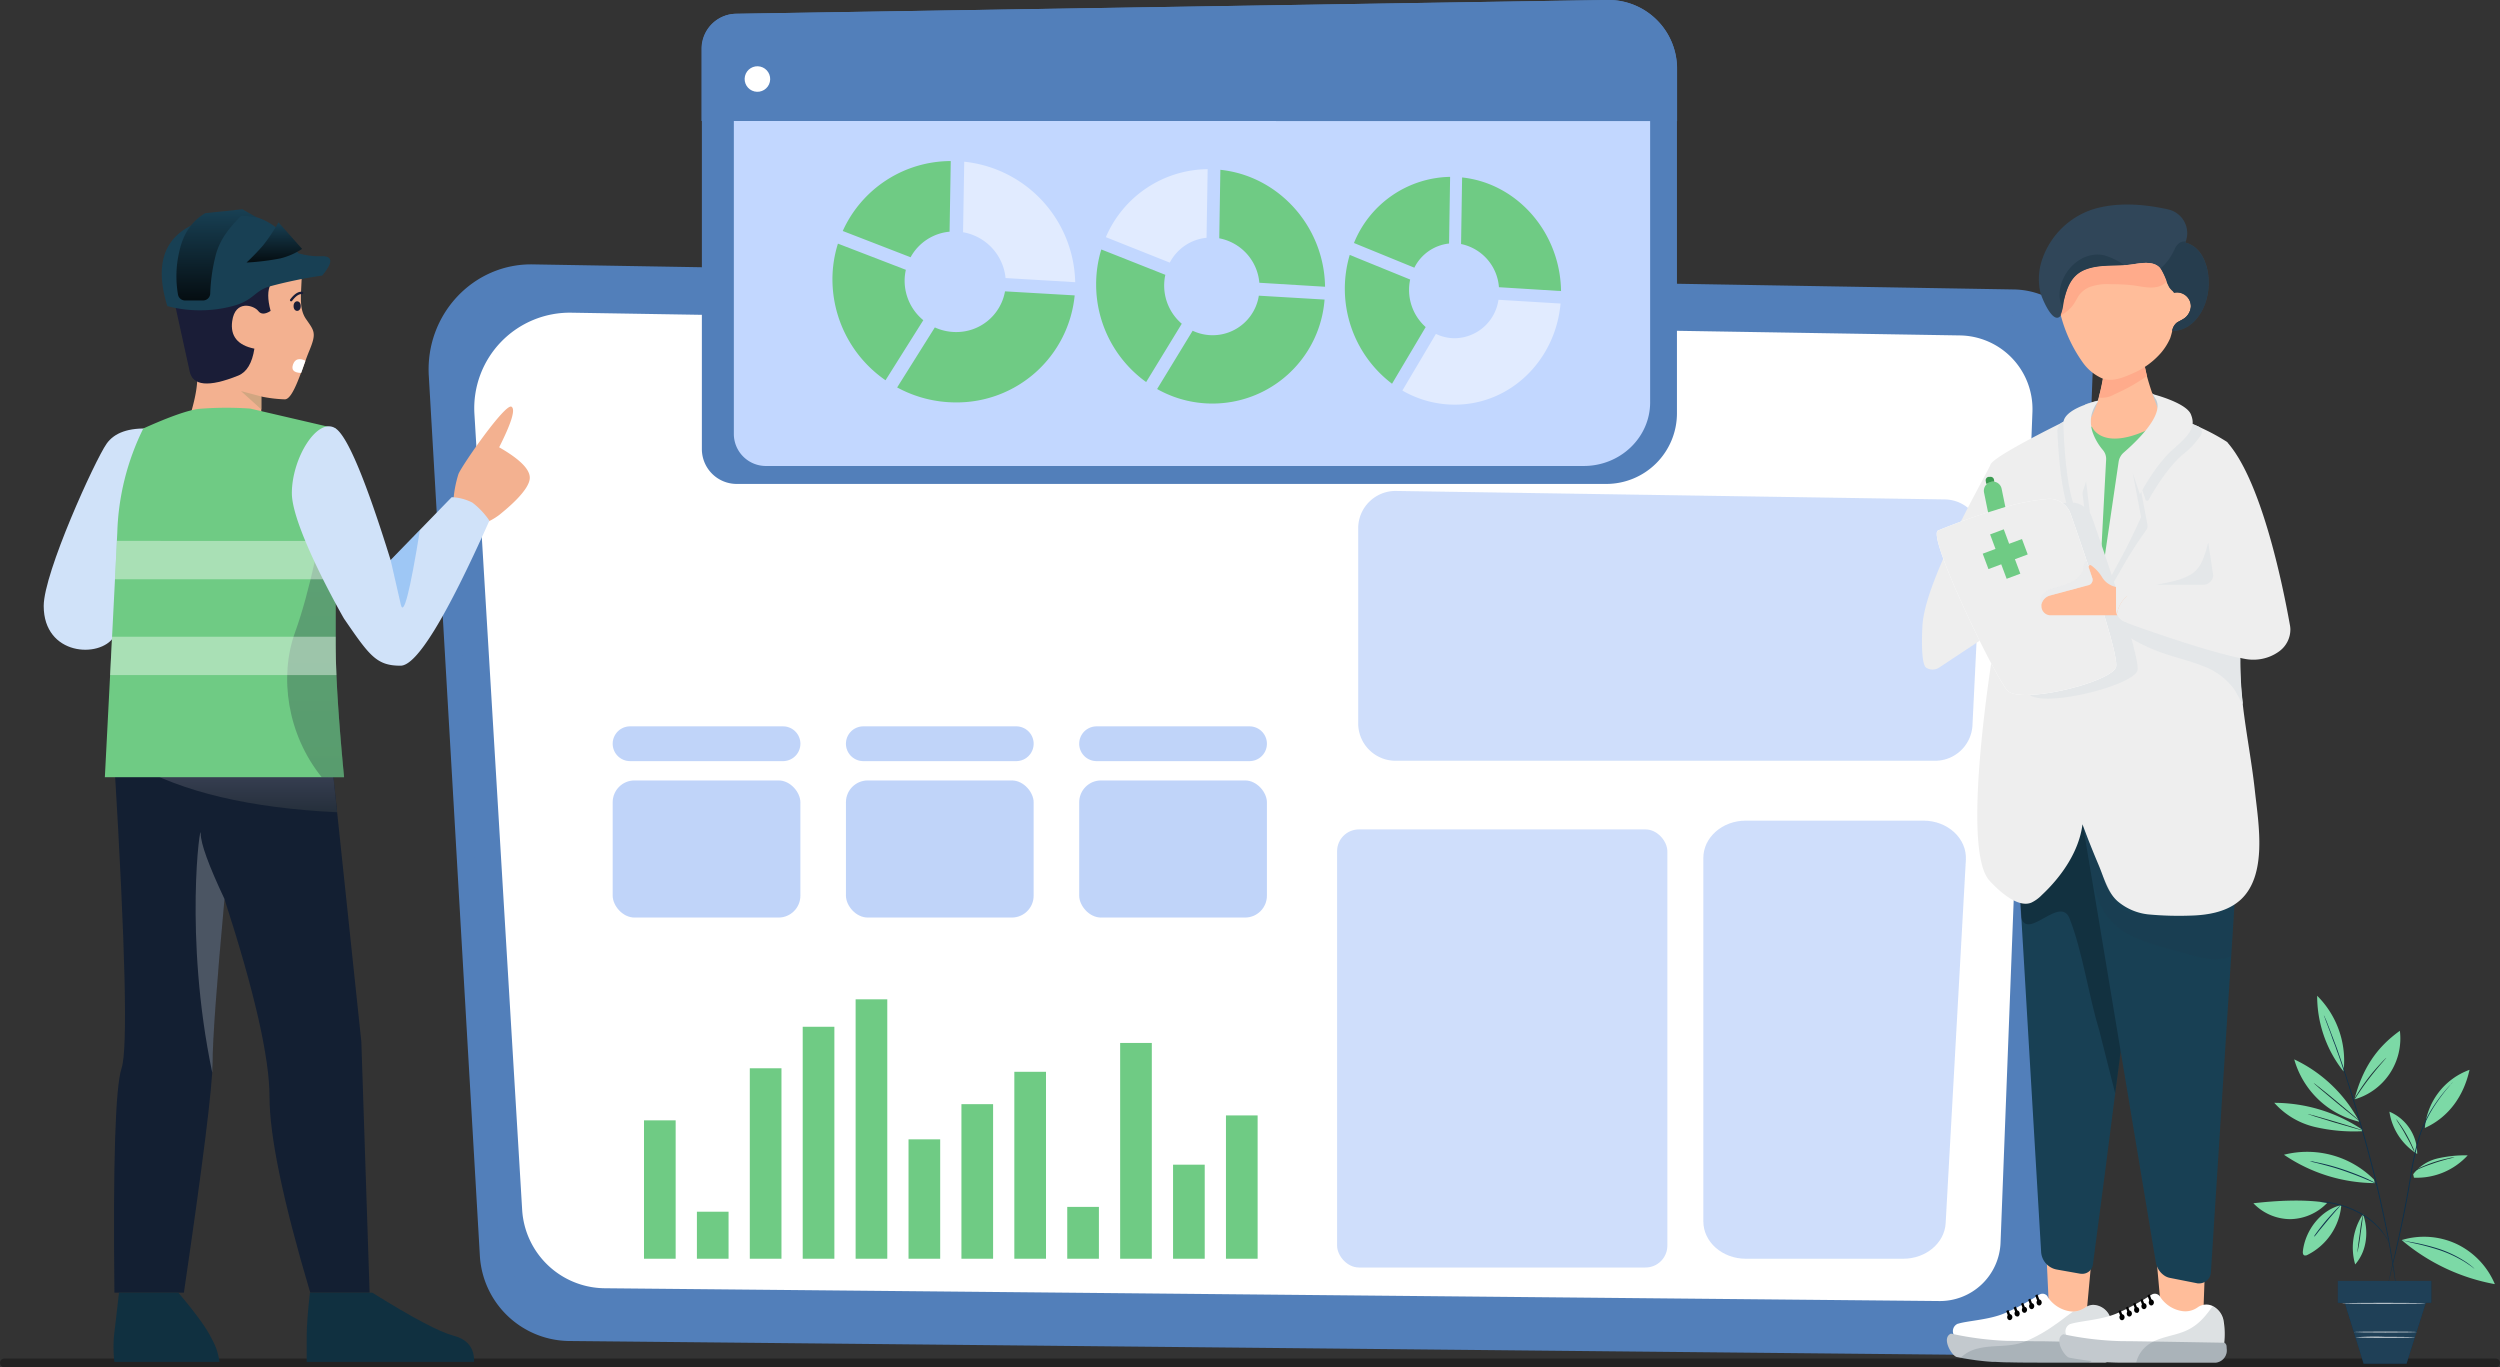 <svg xmlns="http://www.w3.org/2000/svg" xmlns:xlink="http://www.w3.org/1999/xlink" width="572" height="312.829" viewBox="0 0 572 312.829">
  <rect x="0" y="0" width="572" height="312.829" fill="#333333" stroke="none"/>
  <defs>
    <linearGradient id="linear-gradient" x1="0.5" x2="0.5" y2="1" gradientUnits="objectBoundingBox">
      <stop offset="0" stop-color="#3c4358"/>
      <stop offset="1" stop-color="#252f3b"/>
    </linearGradient>
    <linearGradient id="linear-gradient-2" x1="0.5" x2="0.5" y2="1" gradientUnits="objectBoundingBox">
      <stop offset="0" stop-color="#184054"/>
      <stop offset="1" stop-color="#050d11"/>
    </linearGradient>
  </defs>
  <g id="Occucare_Thailand_4" transform="translate(-216 -3794.544)">
    <g id="Group_218382" data-name="Group 218382" transform="translate(217 3794.544)">
      <g id="Group_218381" data-name="Group 218381" transform="translate(0 0)">
        <g id="Health_Software_5" data-name="Health Software 5">
          <g id="Group_168467" data-name="Group 168467" transform="translate(97.065 0)">
            <g id="Group_168464" data-name="Group 168464" transform="translate(0)">
              <g id="Illustration" transform="translate(0 0)">
                <g id="Group_168463" data-name="Group 168463">
                  <g id="Group_168442" data-name="Group 168442" transform="translate(0 60.488)">
                    <g id="Group_168436" data-name="Group 168436">
                      <path id="Path_84153" data-name="Path 84153" d="M950.734,1099.671l-339.118-5.741c-13.653-.231-24.612,11.5-23.8,25.48l11.673,201.112a20.7,20.7,0,0,0,20.226,19.735l325.975,3.229a15.049,15.049,0,0,0,15.01-14.676l7.8-209.9A18.342,18.342,0,0,0,950.734,1099.671Z" transform="translate(-587.774 -1093.927)" fill="#527fba"/>
                      <path id="Path_84154" data-name="Path 84154" d="M971.189,1137.146l-330.267-5.463a22.867,22.867,0,0,0-23.179,24.245l11.368,191.357a19.943,19.943,0,0,0,19.7,18.778l317.467,3.073a14.5,14.5,0,0,0,14.619-13.964l7.6-199.717A17.624,17.624,0,0,0,971.189,1137.146Z" transform="translate(-613.427 -1126.287)" fill="#527fba"/>
                    </g>
                    <path id="Path_84155" data-name="Path 84155" d="M1000.744,1176.508l-317.562-5.2a21.872,21.872,0,0,0-22.288,23.088l10.931,182.236a19.1,19.1,0,0,0,18.94,17.883l305.254,2.926a13.884,13.884,0,0,0,14.056-13.3l7.3-190.2A16.854,16.854,0,0,0,1000.744,1176.508Z" transform="translate(-650.416 -1160.251)" fill="#fff"/>
                    <g id="Group_168441" data-name="Group 168441" transform="translate(42.115 51.84)">
                      <g id="Group_168437" data-name="Group 168437" transform="translate(165.745)" opacity="0.49">
                        <path id="Path_84156" data-name="Path 84156" d="M2689.831,1981.679h40.646c5.554,0,9.978,4.089,9.706,8.97l-4.625,83.134c-.253,4.555-4.523,8.134-9.705,8.134h-36.021c-5.367,0-9.717-3.829-9.717-8.552v-83.134C2680.114,1985.508,2684.464,1981.679,2689.831,1981.679Z" transform="translate(-2596.318 -1906.245)" fill="#9dbcf6"/>
                        <path id="Path_84157" data-name="Path 84157" d="M2085.508,1453.572l125.541,1.939a8.552,8.552,0,0,1,8.41,8.969l-2.09,42.692a8.552,8.552,0,0,1-8.542,8.134H2085.375a8.552,8.552,0,0,1-8.551-8.552v-44.63A8.551,8.551,0,0,1,2085.508,1453.572Z" transform="translate(-2071.994 -1453.571)" fill="#9dbcf6"/>
                        <rect id="Rectangle_1652" data-name="Rectangle 1652" width="75.566" height="100.237" rx="5" transform="translate(0 77.441)" fill="#9dbcf6"/>
                      </g>
                      <g id="Group_168439" data-name="Group 168439" transform="translate(0 53.862)">
                        <g id="Group_168438" data-name="Group 168438" opacity="0.64">
                          <path id="Path_84158" data-name="Path 84158" d="M1633.89,1830.657h34.995a3.977,3.977,0,0,1,0,7.954H1633.89a3.977,3.977,0,1,1,0-7.954Z" transform="translate(-1523.172 -1830.657)" fill="#9dbcf6"/>
                          <path id="Path_84159" data-name="Path 84159" d="M1260.244,1830.657h34.994a3.977,3.977,0,0,1,0,7.954h-34.994a3.977,3.977,0,1,1,0-7.954Z" transform="translate(-1202.896 -1830.657)" fill="#9dbcf6"/>
                          <path id="Path_84160" data-name="Path 84160" d="M921.592,1838.611H886.6a3.977,3.977,0,0,1,0-7.954h34.995a3.977,3.977,0,1,1,0,7.954Z" transform="translate(-882.62 -1830.657)" fill="#9dbcf6"/>
                          <rect id="Rectangle_1653" data-name="Rectangle 1653" width="42.949" height="31.375" rx="5" transform="translate(106.741 12.373)" fill="#9dbcf6"/>
                          <rect id="Rectangle_1654" data-name="Rectangle 1654" width="42.949" height="31.375" rx="5" transform="translate(53.37 12.373)" fill="#9dbcf6"/>
                          <rect id="Rectangle_1655" data-name="Rectangle 1655" width="42.949" height="31.375" rx="5" transform="translate(0 12.373)" fill="#9dbcf6"/>
                        </g>
                      </g>
                      <g id="Group_168440" data-name="Group 168440" transform="translate(7.165 116.317)">
                        <rect id="Rectangle_1656" data-name="Rectangle 1656" width="7.245" height="32.79" transform="translate(140.4 59.353) rotate(180)" fill="#6fcb84"/>
                        <rect id="Rectangle_1657" data-name="Rectangle 1657" width="7.245" height="21.52" transform="translate(128.295 59.353) rotate(180)" fill="#6fcb84"/>
                        <rect id="Rectangle_1658" data-name="Rectangle 1658" width="7.245" height="49.372" transform="translate(116.19 59.353) rotate(180)" fill="#6fcb84"/>
                        <rect id="Rectangle_1659" data-name="Rectangle 1659" width="7.244" height="11.861" transform="translate(104.085 59.353) rotate(180)" fill="#6fcb84"/>
                        <rect id="Rectangle_1660" data-name="Rectangle 1660" width="7.245" height="42.771" transform="translate(91.98 59.353) rotate(180)" fill="#6fcb84"/>
                        <rect id="Rectangle_1661" data-name="Rectangle 1661" width="7.245" height="35.366" transform="translate(79.875 59.353) rotate(180)" fill="#6fcb84"/>
                        <rect id="Rectangle_1662" data-name="Rectangle 1662" width="7.244" height="27.316" transform="translate(67.77 59.353) rotate(180)" fill="#6fcb84"/>
                        <rect id="Rectangle_1663" data-name="Rectangle 1663" width="7.244" height="59.353" transform="translate(55.665 59.353) rotate(180)" fill="#6fcb84"/>
                        <rect id="Rectangle_1664" data-name="Rectangle 1664" width="7.245" height="53.075" transform="translate(43.56 59.353) rotate(180)" fill="#6fcb84"/>
                        <rect id="Rectangle_1665" data-name="Rectangle 1665" width="7.245" height="43.576" transform="translate(31.455 59.353) rotate(180)" fill="#6fcb84"/>
                        <rect id="Rectangle_1666" data-name="Rectangle 1666" width="7.244" height="10.76" transform="translate(19.35 59.353) rotate(180)" fill="#6fcb84"/>
                        <rect id="Rectangle_1667" data-name="Rectangle 1667" width="7.245" height="31.663" transform="translate(7.245 59.353) rotate(180)" fill="#6fcb84"/>
                      </g>
                      <path id="Path_84161" data-name="Path 84161" d="M1767.791,2267.907h31.876a2.536,2.536,0,0,1,0,5.072h-31.876a2.536,2.536,0,0,1,0-5.072Z" transform="translate(-1639.183 -2151.591)" fill="#fff" opacity="0.54"/>
                      <path id="Path_84162" data-name="Path 84162" d="M1767.791,2212.358h31.876a2.536,2.536,0,0,1,0,5.071h-31.876a2.536,2.536,0,1,1,0-5.071Z" transform="translate(-1639.183 -2103.976)" fill="#fff" opacity="0.54"/>
                      <path id="Path_84163" data-name="Path 84163" d="M1365.188,2267.907h31.876a2.536,2.536,0,0,1,0,5.072h-31.876a2.536,2.536,0,0,1,0-5.072Z" transform="translate(-1294.086 -2151.591)" fill="#fff" opacity="0.54"/>
                      <path id="Path_84164" data-name="Path 84164" d="M1365.188,2212.358h31.876a2.536,2.536,0,1,1,0,5.071h-31.876a2.536,2.536,0,0,1,0-5.071Z" transform="translate(-1294.086 -2103.976)" fill="#fff" opacity="0.54"/>
                    </g>
                  </g>
                  <g id="Group_168448" data-name="Group 168448" transform="translate(62.442)">
                    <g id="Group_168443" data-name="Group 168443">
                      <path id="Path_84165" data-name="Path 84165" d="M1034.037,760.049H835.081a7.971,7.971,0,0,1-7.971-7.971V660.452a7.971,7.971,0,0,1,7.845-7.971l199.306-3.154a15.7,15.7,0,0,1,15.947,15.7v78.855A16.17,16.17,0,0,1,1034.037,760.049Z" transform="translate(-827.029 -649.326)" fill="#527fba"/>
                      <path id="Path_84166" data-name="Path 84166" d="M1081.563,805.3H894.6a7.341,7.341,0,0,1-7.491-7.182v-82.55a7.335,7.335,0,0,1,7.372-7.181l187.29-2.842c8.238-.125,14.986,6.243,14.986,14.142V790.73C1096.759,798.776,1089.956,805.3,1081.563,805.3Z" transform="translate(-879.712 -698.684)" fill="#c2d7ff"/>
                      <path id="Path_84167" data-name="Path 84167" d="M1049.669,677.021v-12a15.714,15.714,0,0,0-15.965-15.7l-199.354,3.154a8.013,8.013,0,0,0-7.894,7.971v16.569Z" transform="translate(-826.455 -649.326)" fill="#527fba"/>
                      <circle id="Ellipse_504" data-name="Ellipse 504" cx="2.923" cy="2.923" r="2.923" transform="matrix(0.23, -0.973, 0.973, 0.23, 9.272, 20.254)" fill="#fff"/>
                    </g>
                    <g id="Group_168447" data-name="Group 168447" transform="translate(29.957 36.851)">
                      <g id="Group_168444" data-name="Group 168444">
                        <path id="Path_84168" data-name="Path 84168" d="M1106.879,973.422a11.312,11.312,0,0,1,8.918-5.847l.27-16.163a27.164,27.164,0,0,0-24.711,16Z" transform="translate(-1088.998 -951.413)" fill="#6fcb84"/>
                        <path id="Path_84169" data-name="Path 84169" d="M1316.995,968.765a11.81,11.81,0,0,1,9.724,10.48l15.935.948a28.323,28.323,0,0,0-25.39-27.565Z" transform="translate(-1287.112 -952.479)" fill="rgba(255,255,255,0.5)"/>
                        <path id="Path_84170" data-name="Path 84170" d="M1218.063,1195.783a11.3,11.3,0,0,1-11.331,9.31,11.717,11.717,0,0,1-4.726-1.057l-8.622,13.732a28.129,28.129,0,0,0,13.348,3.427A27.114,27.114,0,0,0,1234,1196.707Z" transform="translate(-1178.58 -1165.973)" fill="#6fcb84"/>
                        <path id="Path_84171" data-name="Path 84171" d="M1084.172,1137.544l8.644-13.743a11.68,11.68,0,0,1-4.271-9,11.411,11.411,0,0,1,.282-2.529l-15.54-5.987a27.232,27.232,0,0,0-1.258,8.217A28.1,28.1,0,0,0,1084.172,1137.544Z" transform="translate(-1072.03 -1087.392)" fill="#6fcb84"/>
                      </g>
                      <g id="Group_168445" data-name="Group 168445" transform="translate(60.332 1.859)">
                        <path id="Path_84172" data-name="Path 84172" d="M1599.44,988.033a10.666,10.666,0,0,1,8.408-5.683l.255-15.7a25.613,25.613,0,0,0-23.294,15.557Z" transform="translate(-1582.587 -966.655)" fill="rgba(255,255,255,0.5)"/>
                        <path id="Path_84173" data-name="Path 84173" d="M1797.517,983.482a11.332,11.332,0,0,1,9.172,10.172l15.035.913c-.191-13.8-10.615-25.361-23.953-26.757Z" transform="translate(-1769.347 -967.669)" fill="#6fcb84"/>
                        <path id="Path_84174" data-name="Path 84174" d="M1704.242,1203.908a10.7,10.7,0,0,1-15.144,8.021l-8.129,13.336a25.73,25.73,0,0,0,38.31-20.467Z" transform="translate(-1667.017 -1174.966)" fill="#6fcb84"/>
                        <path id="Path_84175" data-name="Path 84175" d="M1578.041,1147.522l8.149-13.345a11.485,11.485,0,0,1-3.76-11.193l-14.647-5.8a27.176,27.176,0,0,0-1.186,7.978A27.5,27.5,0,0,0,1578.041,1147.522Z" transform="translate(-1566.597 -1098.817)" fill="#6fcb84"/>
                      </g>
                      <g id="Group_168446" data-name="Group 168446" transform="translate(117.229 3.614)">
                        <path id="Path_84176" data-name="Path 84176" d="M2064.015,1001.821a10.082,10.082,0,0,1,7.941-5.528l.241-15.255a24.214,24.214,0,0,0-22,15.135Z" transform="translate(-2048.104 -981.039)" fill="#6fcb84"/>
                        <path id="Path_84177" data-name="Path 84177" d="M2251.059,997.374a10.9,10.9,0,0,1,8.665,9.882l14.209.88c-.18-13.415-10.032-24.649-22.635-25.994Z" transform="translate(-2224.46 -982.007)" fill="#6fcb84"/>
                        <path id="Path_84178" data-name="Path 84178" d="M2162.968,1211.579a10.249,10.249,0,0,1-10.1,8.8,9.942,9.942,0,0,1-4.21-.994l-7.676,12.961a23.938,23.938,0,0,0,11.886,3.23c12.77.057,23.138-10.1,24.308-23.136Z" transform="translate(-2127.813 -1183.455)" fill="rgba(255,255,255,0.5)"/>
                        <path id="Path_84179" data-name="Path 84179" d="M2043.813,1156.931l7.7-12.971a11.388,11.388,0,0,1-3.551-10.876l-13.828-5.63a27.281,27.281,0,0,0,9.684,29.477Z" transform="translate(-2033.01 -1109.593)" fill="#6fcb84"/>
                      </g>
                    </g>
                  </g>
                </g>
              </g>
            </g>
          </g>
          <line id="Line_22" data-name="Line 22" x1="570" transform="translate(0 311.829)" fill="none" stroke="#222" stroke-linecap="round" stroke-width="2"/>
        </g>
        <g id="Group_21108" data-name="Group 21108" transform="translate(514.572 227.832)">
          <g id="Group_21063" data-name="Group 21063" transform="translate(6.999 35.707)">
            <path id="Path_10438" data-name="Path 10438" d="M419.081,326.181a21.56,21.56,0,0,0-20.581-5.663,37.433,37.433,0,0,0,20.812,6.492" transform="translate(-398.5 -319.851)" fill="#7cd9a6"/>
          </g>
          <g id="Group_21064" data-name="Group 21064" transform="translate(14.586)">
            <path id="Path_10439" data-name="Path 10439" d="M421.021,259.612a20.945,20.945,0,0,0-6.032-17.312,27.759,27.759,0,0,0,6.032,17.312" transform="translate(-414.98 -242.3)" fill="#7cd9a6"/>
          </g>
          <g id="Group_21065" data-name="Group 21065" transform="translate(9.347 14.55)">
            <path id="Path_10440" data-name="Path 10440" d="M418.472,288.127A32.484,32.484,0,0,0,403.6,273.9a20.374,20.374,0,0,0,14.918,14.273" transform="translate(-403.6 -273.9)" fill="#7cd9a6"/>
          </g>
          <g id="Group_21066" data-name="Group 21066" transform="translate(4.788 24.495)">
            <path id="Path_10441" data-name="Path 10441" d="M413.913,301.992A39.362,39.362,0,0,1,403,301.025a17.878,17.878,0,0,1-9.3-5.525,36.247,36.247,0,0,1,20.167,6.17" transform="translate(-393.7 -295.5)" fill="#7cd9a6"/>
          </g>
          <g id="Group_21067" data-name="Group 21067" transform="translate(23.114 8.012)">
            <path id="Path_10442" data-name="Path 10442" d="M433.5,275.4c1.842-6.953,4.927-11.787,10.406-15.7A14.5,14.5,0,0,1,433.5,275.4" transform="translate(-433.5 -259.7)" fill="#7cd9a6"/>
          </g>
          <g id="Group_21068" data-name="Group 21068" transform="translate(31.125 26.521)">
            <path id="Path_10443" data-name="Path 10443" d="M457.254,309.569A10.4,10.4,0,0,0,450.9,299.9a13.772,13.772,0,0,0,6.354,9.669" transform="translate(-450.9 -299.9)" fill="#7cd9a6"/>
          </g>
          <g id="Group_21069" data-name="Group 21069" transform="translate(39.229 16.944)">
            <path id="Path_10444" data-name="Path 10444" d="M468.5,292.407A15.58,15.58,0,0,1,478.722,279.1c-1.289,5.894-4.7,10.82-10.222,13.307" transform="translate(-468.5 -279.1)" fill="#7cd9a6"/>
          </g>
          <g id="Group_21070" data-name="Group 21070" transform="translate(36.558 36.512)">
            <path id="Path_10445" data-name="Path 10445" d="M462.7,325.928a9.84,9.84,0,0,1,5.663-3.637,28.084,28.084,0,0,1,6.814-.691,15.793,15.793,0,0,1-12.294,5.111" transform="translate(-462.7 -321.6)" fill="#7cd9a6"/>
          </g>
          <g id="Group_21071" data-name="Group 21071" transform="translate(33.934 55.137)">
            <path id="Path_10446" data-name="Path 10446" d="M457,362.81a17.6,17.6,0,0,1,12.616.921,17.781,17.781,0,0,1,8.7,9.163A45.586,45.586,0,0,1,457,362.81" transform="translate(-457 -362.051)" fill="#7cd9a6"/>
          </g>
          <g id="Group_21072" data-name="Group 21072" transform="translate(22.752 49.957)">
            <path id="Path_10447" data-name="Path 10447" d="M435.057,350.8c1.289,3.73,1.013,8.288-1.8,11.511a13.754,13.754,0,0,1,1.8-11.511" transform="translate(-432.715 -350.8)" fill="#7cd9a6"/>
          </g>
          <g id="Group_21073" data-name="Group 21073" transform="translate(11.312 47.885)">
            <path id="Path_10448" data-name="Path 10448" d="M416.677,346.3a14.089,14.089,0,0,1-7.781,11.419.921.921,0,0,1-.691.092c-.322-.138-.368-.6-.322-.967.553-4.788,4.1-9.439,8.794-10.544" transform="translate(-407.867 -346.3)" fill="#7cd9a6"/>
          </g>
          <g id="Group_21074" data-name="Group 21074" transform="translate(0 46.859)">
            <path id="Path_10449" data-name="Path 10449" d="M400.2,344.591a11.908,11.908,0,0,1-8.426,3.729,11.738,11.738,0,0,1-8.472-3.637c5.387-.6,11.557-.967,16.9-.092" transform="translate(-383.3 -344.072)" fill="#7cd9a6"/>
          </g>
          <g id="Group_21081" data-name="Group 21081" transform="translate(15.286 4.466)">
            <g id="Group_21076" data-name="Group 21076" transform="translate(0.829)">
              <g id="Group_21075" data-name="Group 21075">
                <path id="Path_10450" data-name="Path 10450" d="M418.3,252a.357.357,0,0,0,.046.138c.046.092.092.276.184.46.138.414.368,1.013.645,1.75s.645,1.658,1.013,2.763c.184.553.414,1.105.645,1.7s.414,1.243.691,1.934c.967,2.717,2.026,5.986,3.131,9.623s2.3,7.643,3.453,11.879,2.164,8.288,2.993,12.017,1.565,7.045,2.072,9.9c.138.691.276,1.381.368,2.026s.23,1.243.322,1.8c.184,1.105.368,2.118.46,2.9.138.783.23,1.381.276,1.842a3.981,3.981,0,0,0,.092.46.477.477,0,0,0,.046.184v-.184c0-.138-.046-.276-.046-.46-.046-.414-.138-1.059-.23-1.842s-.276-1.8-.46-2.9q-.138-.829-.276-1.8c-.138-.645-.23-1.335-.368-2.026-.506-2.855-1.2-6.216-2.026-9.9-.829-3.729-1.842-7.781-2.993-12.017s-2.348-8.242-3.453-11.879c-1.151-3.637-2.21-6.906-3.177-9.623q-.345-1.036-.691-1.934c-.23-.6-.46-1.2-.645-1.7-.414-1.059-.737-1.98-1.059-2.763-.276-.737-.506-1.335-.691-1.7a3.18,3.18,0,0,1-.184-.46C418.3,252.046,418.3,252,418.3,252Z" transform="translate(-418.3 -252)" fill="#0e314c"/>
              </g>
            </g>
            <g id="Group_21078" data-name="Group 21078" transform="translate(15.517 15.378)">
              <g id="Group_21077" data-name="Group 21077">
                <path id="Path_10451" data-name="Path 10451" d="M464.98,285.4l-.092.092-.276.276c-.23.23-.553.6-.967,1.059a36.849,36.849,0,0,0-3.177,4.236,29.1,29.1,0,0,0-3.315,7.091,72.4,72.4,0,0,0-1.98,9.347c-1.105,6.676-2.44,12.708-3.407,17.036-.506,2.164-.875,3.914-1.151,5.111-.138.6-.23,1.059-.322,1.381-.046.138-.046.276-.092.368v.138a.357.357,0,0,1,.046-.138c.046-.092.046-.23.092-.368.092-.322.184-.783.368-1.381q.414-1.865,1.243-5.111c1.013-4.328,2.348-10.314,3.453-17.036a70.789,70.789,0,0,1,1.98-9.347,29.574,29.574,0,0,1,3.223-7.045,43.349,43.349,0,0,1,3.085-4.236c.414-.46.691-.829.921-1.105a1.756,1.756,0,0,1,.23-.276C464.934,285.4,464.98,285.4,464.98,285.4Z" transform="translate(-450.2 -285.4)" fill="#0e314c"/>
              </g>
            </g>
            <g id="Group_21080" data-name="Group 21080" transform="translate(0 42.59)">
              <g id="Group_21079" data-name="Group 21079">
                <path id="Path_10452" data-name="Path 10452" d="M416.5,344.592a.725.725,0,0,1,.184.046c.138,0,.322.046.553.046.138,0,.276.046.414.046a1.634,1.634,0,0,1,.46.092c.322.046.737.092,1.151.184.23.046.414.092.645.138s.46.138.737.184a11.792,11.792,0,0,1,1.565.46,21.61,21.61,0,0,1,3.407,1.519,19.607,19.607,0,0,1,3.039,2.118,13.309,13.309,0,0,1,1.151,1.105c.368.368.645.737.921,1.059a6.289,6.289,0,0,1,.691.967,8.5,8.5,0,0,1,.46.737c.092.184.23.368.276.461l.092.184s0-.046-.092-.184a4.472,4.472,0,0,0-.23-.506,3.756,3.756,0,0,0-.46-.783,8.806,8.806,0,0,0-.645-.967,9.751,9.751,0,0,0-.921-1.105c-.322-.368-.737-.737-1.151-1.151a18.182,18.182,0,0,0-3.085-2.164,24.707,24.707,0,0,0-3.453-1.519c-.553-.184-1.059-.322-1.565-.46-.23-.046-.506-.138-.737-.184l-.691-.138c-.414-.092-.829-.138-1.151-.184-.184,0-.322-.046-.46-.046h-.414a1.9,1.9,0,0,1-.553-.046A.163.163,0,0,1,416.5,344.592Z" transform="translate(-416.5 -344.5)" fill="#0e314c"/>
              </g>
            </g>
          </g>
          <g id="Group_21083" data-name="Group 21083" transform="translate(13.767 19.937)">
            <g id="Group_21082" data-name="Group 21082">
              <path id="Path_10453" data-name="Path 10453" d="M413.2,285.6l.368.368q.414.345,1.105.967c.921.783,2.256,1.888,3.683,3.085,1.473,1.2,2.763,2.3,3.73,3.039.46.368.829.691,1.151.921.276.23.414.322.46.322l-.368-.368q-.414-.345-1.105-.967c-.921-.783-2.256-1.888-3.683-3.085s-2.763-2.3-3.73-3.039c-.46-.368-.829-.691-1.151-.921C413.384,285.738,413.2,285.6,413.2,285.6Z" transform="translate(-413.2 -285.6)" fill="#1a2e35"/>
            </g>
          </g>
          <g id="Group_21085" data-name="Group 21085" transform="translate(12.432 27.066)">
            <g id="Group_21084" data-name="Group 21084">
              <path id="Path_10454" data-name="Path 10454" d="M410.3,301.092c0,.046,2.809.921,6.308,1.98,3.5,1.013,6.354,1.842,6.354,1.75,0-.046-2.809-.921-6.308-1.98C413.155,301.828,410.346,301,410.3,301.092Z" transform="translate(-410.3 -301.085)" fill="#1a2e35"/>
            </g>
          </g>
          <g id="Group_21087" data-name="Group 21087" transform="translate(22.837 14.181)">
            <g id="Group_21086" data-name="Group 21086">
              <path id="Path_10455" data-name="Path 10455" d="M432.9,283.137a1.707,1.707,0,0,0,.276-.414c.184-.322.46-.691.737-1.151.645-.967,1.519-2.256,2.578-3.637s2.072-2.578,2.809-3.453c.368-.414.645-.737.875-1.013a2.778,2.778,0,0,0,.322-.368,2.778,2.778,0,0,0-.368.322c-.23.23-.552.552-.921.967q-1.535,1.63-2.9,3.407c-1.059,1.381-1.934,2.717-2.532,3.683-.322.506-.553.875-.691,1.151A1.8,1.8,0,0,1,432.9,283.137Z" transform="translate(-432.9 -273.1)" fill="#1a2e35"/>
            </g>
          </g>
          <g id="Group_21089" data-name="Group 21089" transform="translate(32.645 28.178)">
            <g id="Group_21088" data-name="Group 21088">
              <path id="Path_10456" data-name="Path 10456" d="M454.2,303.5a8.4,8.4,0,0,0,.645,1.1c.414.645,1.013,1.565,1.565,2.625.6,1.059,1.105,1.98,1.427,2.717a6.042,6.042,0,0,0,.6,1.105,5.35,5.35,0,0,0-.46-1.2,30.6,30.6,0,0,0-1.381-2.763,23.323,23.323,0,0,0-1.658-2.578A9.4,9.4,0,0,0,454.2,303.5Z" transform="translate(-454.2 -303.5)" fill="#1a2e35"/>
            </g>
          </g>
          <g id="Group_21091" data-name="Group 21091" transform="translate(35.997 36.927)">
            <g id="Group_21090" data-name="Group 21090">
              <path id="Path_10457" data-name="Path 10457" d="M461.49,326.045a10.679,10.679,0,0,0,1.427-.645,32.676,32.676,0,0,1,3.5-1.381c1.381-.506,2.671-.829,3.591-1.105a10.275,10.275,0,0,0,1.519-.414,2.834,2.834,0,0,0-.414.046,7.943,7.943,0,0,0-1.105.23,30.415,30.415,0,0,0-3.637,1.013,30.917,30.917,0,0,0-3.5,1.473c-.414.23-.783.414-1.013.553C461.582,325.953,461.444,326,461.49,326.045Z" transform="translate(-461.481 -322.5)" fill="#1a2e35"/>
            </g>
          </g>
          <g id="Group_21093" data-name="Group 21093" transform="translate(33.796 55.897)">
            <g id="Group_21092" data-name="Group 21092">
              <path id="Path_10458" data-name="Path 10458" d="M456.7,363.7a.269.269,0,0,0,.184.046c.138.046.322.092.506.138.46.092,1.105.276,1.888.46A56.185,56.185,0,0,1,465.494,366a28.8,28.8,0,0,1,5.8,2.717c.691.46,1.243.829,1.612,1.105s.552.46.552.414l-.138-.138a3.767,3.767,0,0,0-.414-.368,15.556,15.556,0,0,0-1.565-1.151,26.243,26.243,0,0,0-5.8-2.809,45.632,45.632,0,0,0-6.262-1.566c-.783-.138-1.427-.276-1.934-.368A5.509,5.509,0,0,0,456.7,363.7Z" transform="translate(-456.7 -363.7)" fill="#0e314c"/>
            </g>
          </g>
          <g id="Group_21095" data-name="Group 21095" transform="translate(23.799 49.865)">
            <g id="Group_21094" data-name="Group 21094">
              <path id="Path_10459" data-name="Path 10459" d="M434.993,359.486a43.292,43.292,0,0,0,.737-4.42c.368-2.44.6-4.42.553-4.466a43.3,43.3,0,0,0-.737,4.42C435.177,357.507,434.947,359.486,434.993,359.486Z" transform="translate(-434.987 -350.6)" fill="#1a2e35"/>
            </g>
          </g>
          <g id="Group_21097" data-name="Group 21097" transform="translate(13.905 47.931)">
            <g id="Group_21096" data-name="Group 21096">
              <path id="Path_10460" data-name="Path 10460" d="M413.5,353.629a9.235,9.235,0,0,0,.875-1.059c.553-.691,1.289-1.565,2.118-2.578s1.612-1.888,2.164-2.532a9.519,9.519,0,0,0,.875-1.059,2.816,2.816,0,0,1-.276.23l-.737.737c-.6.6-1.381,1.519-2.256,2.486-.829,1.013-1.565,1.934-2.072,2.624-.276.368-.46.645-.6.829C413.546,353.491,413.5,353.629,413.5,353.629Z" transform="translate(-413.5 -346.4)" fill="#0e314c"/>
            </g>
          </g>
          <g id="Group_21098" data-name="Group 21098" transform="translate(19.338 65.243)">
            <path id="Path_10461" data-name="Path 10461" d="M446.664,384v4.973h-1.243L441,402.924h-9.807l-4.282-13.813-1.612-.138V384Z" transform="translate(-425.3 -384)" fill="#0e314c"/>
          </g>
          <g id="Group_21099" data-name="Group 21099" transform="translate(19.338 65.243)">
            <path id="Path_10462" data-name="Path 10462" d="M446.664,384v4.973h-1.243L441,402.924h-9.807l-4.282-13.813-1.612-.138V384Z" transform="translate(-425.3 -384)" fill="#1f4057"/>
          </g>
          <g id="Group_21101" data-name="Group 21101" transform="translate(20.121 70.262)">
            <g id="Group_21100" data-name="Group 21100">
              <path id="Path_10463" data-name="Path 10463" d="M427,394.992c0,.046,4.328.092,9.669.092s9.669-.046,9.669-.092-4.328-.092-9.669-.092S427,394.946,427,394.992Z" transform="translate(-427 -394.9)" fill="#fff"/>
            </g>
          </g>
          <g id="Group_21103" data-name="Group 21103" transform="translate(12.892 37.848)">
            <g id="Group_21102" data-name="Group 21102">
              <path id="Path_10464" data-name="Path 10464" d="M411.3,324.5a5.1,5.1,0,0,0,.6.184c.414.092,1.013.23,1.7.414,1.427.368,3.407.875,5.525,1.612s4.006,1.473,5.387,2.072c.645.276,1.2.507,1.612.691.368.184.6.276.6.23a3.962,3.962,0,0,0-.552-.322l-1.565-.783c-1.335-.6-3.223-1.381-5.387-2.118a49.3,49.3,0,0,0-5.571-1.565c-.737-.138-1.289-.276-1.7-.368A4.343,4.343,0,0,1,411.3,324.5Z" transform="translate(-411.3 -324.5)" fill="#0e314c"/>
            </g>
          </g>
          <g id="Group_21105" data-name="Group 21105" transform="translate(23.39 78.025)">
            <g id="Group_21104" data-name="Group 21104">
              <path id="Path_10465" data-name="Path 10465" d="M434.1,411.871c0,.046,3.039.092,6.768.092s6.768-.046,6.768-.092-3.039-.092-6.768-.092A67.111,67.111,0,0,0,434.1,411.871Z" transform="translate(-434.1 -411.761)" fill="#fafafa"/>
            </g>
          </g>
          <g id="Group_21107" data-name="Group 21107" transform="translate(23.022 76.846)">
            <g id="Group_21106" data-name="Group 21106">
              <path id="Path_10466" data-name="Path 10466" d="M433.3,409.292c0,.046,3.223.092,7.183.092s7.183-.046,7.183-.092-3.223-.092-7.183-.092S433.3,409.246,433.3,409.292Z" transform="translate(-433.3 -409.2)" fill="#fafafa"/>
            </g>
          </g>
        </g>
      </g>
    </g>
    <g id="Group_218383" data-name="Group 218383" transform="translate(655.739 3841.34)">
      <g id="Group_168465" data-name="Group 168465" transform="translate(0 0)">
        <g id="Group_167777" data-name="Group 167777">
          <path id="Path_82283" data-name="Path 82283" d="M178.42,340.525l.821,17.485h8.2l1.913-20.77Z" transform="translate(-150.006 -101.823)" fill="#ffbd9a"/>
          <path id="Path_82284" data-name="Path 82284" d="M204.17,338.882l1.913,21.311H215.1l.821-22.953Z" transform="translate(-150.88 -101.823)" fill="#ffbd9a"/>
          <path id="Path_82285" data-name="Path 82285" d="M203.016,231.921l-7.554,58.05-1.517,11.592-.415,3.149h0L191.6,319.753h0l-2.116,16.094h0l-.618,4.724a2.463,2.463,0,0,1-2.7,2.174h-.135l-5.439-.966A4.376,4.376,0,0,1,177,337.673l-4.038-68.27-.116-1.932h0l-.184-3.062h0l-.174-3.072-.068-1.072h0v-.126h0l-.271-4.666-.725-12.346-.367-6.241-.6-9.216,2.9.377,1.932.251Z" transform="translate(-149.735 -98.103)" fill="#184054"/>
          <path id="Path_82286" data-name="Path 82286" d="M203.035,231.943l-7.555,58.05-1.517,11.593L190.322,287.2c-2.376-7.728-3.806-17.968-6.762-25.533-2.145-5.545-9.525,5.062-11.129-.271l-.068-1.072h0V260.2h0l-.27-4.666-.686-12.356-.367-6.241,4.251-8.617Z" transform="translate(-149.755 -98.256)" fill="#020202" opacity="0.24"/>
          <path id="Path_82287" data-name="Path 82287" d="M223.253,234.262l-1.4,21.92-.889,13.95-4.618,71.97a2.715,2.715,0,0,1-2.657,2.773h-.357l-6.347-1.256a3.43,3.43,0,0,1-1.208-.473,4.618,4.618,0,0,1-2.067-3.246l-5.516-33.1h0l-2.5-15.012-1.217-7.265-.522-3.14L192.079,270.1l-.338-2.029-.28-1.671-.135-.792-.155-.966-2.1-12.578-2.212-13.235-1.546-9.3-.068-.386-.6-3.642,33.184,7.516Z" transform="translate(-150.217 -98.029)" fill="#184054"/>
          <path id="Path_82288" data-name="Path 82288" d="M205.154,141.467a1.217,1.217,0,0,1-.531.609l-.28.193a15.041,15.041,0,0,1-8.868,2.3,17.649,17.649,0,0,1-5.062-.85c-.328-.116-1.2.86-1.507.725l-.261-.126c-.242-.116.077-1.352-.145-1.5a1.816,1.816,0,0,1-.811-.966,1.063,1.063,0,0,1,0-.647,25,25,0,0,1,2.9-.869c.087-.27.164-.531.232-.792h1.034a17.91,17.91,0,0,0,3.285-.531c.9-.184,1.816-.328,2.724-.464a14.193,14.193,0,0,1,3.99-.251,3.072,3.072,0,0,1,.831.2,1.807,1.807,0,0,1,.3.164,3.865,3.865,0,0,1,.821.725c.3.309.58.628.86.966a1.285,1.285,0,0,1,.493,1.111Z" transform="translate(-150.319 -95.475)" fill="#c3c9ce"/>
          <path id="Path_82289" data-name="Path 82289" d="M221.9,254.589a12.145,12.145,0,0,1-1.43,1.092c-2.376,1.536-5.642,2.405-10.008,2.512a74.765,74.765,0,0,1-9.293-.242,12.955,12.955,0,0,1-7.39-3.043c-2.434-2.183-3.091-5.323-4.318-8.221s-2.4-5.8-3.487-8.752c-.155-.406-.232-.638-.232-.638-.783,6.241-4.83,12.008-9.3,16.181a8.211,8.211,0,0,1-2.425,1.758c-3.207,1.294-7.67-2.956-9.593-5.091-7.033-7.815,1.642-57.393,1.642-57.393l-13.119,8.694a2.7,2.7,0,0,1-3,0c-1.372-1.092-.821-9.564-.821-9.564.541-10.626,14.751-34.71,15.573-36.893.551-1.468,9.448-6.125,15.254-9.042l4.975-2.444c.589-.213,2.55,1.4,3.14,1.237,6.134-1.71,11.1-2.773,16.51-1.266a54.02,54.02,0,0,1,8.694,3.3,48.191,48.191,0,0,1,5.5,3.014l3.275,6.289-.271,43.134v.319a81.841,81.841,0,0,0,.638,10.317c.782,6.762,2.106,13.409,2.811,20.142C226.052,237.374,228.052,248.967,221.9,254.589Z" transform="translate(-149.007 -95.499)" fill="#eee"/>
          <path id="Path_82290" data-name="Path 82290" d="M211.622,117.681a3.642,3.642,0,0,1-.6,1.681c-.715,1.072-1.613,1.285-2.618,1.932a3.033,3.033,0,0,0-1.043,1.864,16.256,16.256,0,0,1-.464,1.662,13.467,13.467,0,0,1-2.116,3.372,17.94,17.94,0,0,1-6.318,4.627c-1.932.869-4.415,1.932-6.588,1.391a2.182,2.182,0,0,1-.357-.106,10.8,10.8,0,0,1-4.724-3.864,32.615,32.615,0,0,1-4.927-10.626c-.145-.5-.29-.966-.425-1.507a6.762,6.762,0,0,1-.483-2.087L182.6,107l18.693-3.864.57-.106,4.83-.966.464,5.217v.348l.126,1.449.473,5.284h.145a3.1,3.1,0,0,1,3.671,2.405,3.237,3.237,0,0,1,.048.918Z" transform="translate(-150.092 -94.246)" fill="#ffbd9a"/>
          <path id="Path_82291" data-name="Path 82291" d="M207.217,122.874a3.034,3.034,0,0,1,1.043-1.864c.966-.638,1.932-.85,2.618-1.932a3.642,3.642,0,0,0,.6-1.681,3.2,3.2,0,0,0-3.7-3.265h-.164a4.022,4.022,0,0,0-.309-.377h0a4.078,4.078,0,0,1-.773-.86c-.213-.4-.406-.811-.58-1.227a.357.357,0,0,1,0-.106,16.426,16.426,0,0,0-1.237-2.686l-.193-.261c-1.555-1.932-4.666-1.169-6.762-.889-.454.058-.918.106-1.372.135-2.9.2-5.912-.068-8.743.966-3.429,1.208-4.453,4.183-5.207,7.468-.058.28-.106.725-.164,1.2a4.831,4.831,0,0,1-.483,1.758c-1.565,2.425-3.961-2.821-4.608-4.714-.068-.193-.116-.348-.145-.454a13.892,13.892,0,0,1,.589-8.028,18.278,18.278,0,0,1,11.351-10.965c5.555-1.72,11.708-1.246,17.311,0a5.574,5.574,0,0,1,4.357,5.42v.058a5.8,5.8,0,0,1-.319,1.816,2.728,2.728,0,0,0-.106.3,4.829,4.829,0,0,1,.531.155c1.6.57,3.584,2.077,4.492,5.989C216.752,115.928,212.733,122.98,207.217,122.874Z" transform="translate(-149.947 -93.972)" fill="#304659"/>
          <path id="Path_82292" data-name="Path 82292" d="M200.5,151.278c-4.28-.908-8.994-2.261-11.032-4.038a7.633,7.633,0,0,1-.425-3.391h0c.164-.3.319-.628.464-.966a25.868,25.868,0,0,0,1.063-2.763,1.425,1.425,0,0,1,.077-.27l.2-.667v-.126a44.937,44.937,0,0,0,1.43-8.627v-.048s5.6-7.728,7.96-2.9a9.419,9.419,0,0,1,.783,2.9,37.6,37.6,0,0,0,.811,3.864c.348,1.3.754,2.628,1.208,3.941s.869,2.444,1.323,3.613.869,2.164,1.295,3.169a4.589,4.589,0,0,1-5.159,6.308Z" transform="translate(-150.365 -95.056)" fill="#ffbd9a"/>
          <path id="Path_82293" data-name="Path 82293" d="M189.424,147.88c-.966-.86-1.333-1.816-.715-2.9.106-.164.193-.338.29-.512A7.728,7.728,0,0,0,189.424,147.88Z" transform="translate(-150.345 -95.686)" fill="#ffbd9a"/>
          <path id="Path_82294" data-name="Path 82294" d="M204.954,146.765l-5.632,16.751-.84-2.347.618,3.024-5.477,16.3-2.637,5.429L188,147.644a1.121,1.121,0,0,1,1.072-1.15h.164s2.367,6.328,14.9-.367a.618.618,0,0,1,.551,0,.531.531,0,0,1,.27.638Z" transform="translate(-150.331 -95.649)" fill="#6fcb84"/>
          <path id="Path_82295" data-name="Path 82295" d="M191.562,152.755l-.9,16.326-.879,16.954-3.217-26.6-2.338,7.3c-2.28-4.328-2.956-14.858-3.14-19.321a2.261,2.261,0,0,1,1.246-2.116c2.174-1.082,3.671-1.8,3.671-1.8.589-.213,1.179-.4,1.768-.56C186.606,148.205,191.562,152.755,191.562,152.755Z" transform="translate(-150.096 -95.547)" fill="#e4e7e9"/>
          <path id="Path_82296" data-name="Path 82296" d="M191.562,151.663a3.072,3.072,0,0,1,.725,2.154l-.744,13.988-.831,15.853L187.7,158.793l-2.183,6.83c-2.734-5.2-3-19.949-3-19.949-.164-2.1,2.657-3.574,5.014-4.424a25.015,25.015,0,0,1,2.9-.869.967.967,0,0,1-.077.27,7.517,7.517,0,0,0-1.333,2.647,6.4,6.4,0,0,0-.193,1.043h0a7.632,7.632,0,0,0,.425,3.391,12.9,12.9,0,0,0,2.319,3.932Z" transform="translate(-150.144 -95.465)" fill="#eee"/>
          <path id="Path_82297" data-name="Path 82297" d="M191.57,185.123a9.112,9.112,0,0,1,.222-1.623Z" transform="translate(-150.452 -96.877)" fill="#fff"/>
          <path id="Path_82298" data-name="Path 82298" d="M213.724,146.344a1.362,1.362,0,0,1,.7,1.806l-.058.126a19.156,19.156,0,0,1-4.27,4.56c-3.507,3.033-6.637,8.3-7.728,10.308a.4.4,0,0,1-.734-.077l-1.459-4.386.609,3.227,1.314,6.936a1.526,1.526,0,0,1-.27,1.188,97.3,97.3,0,0,0-5.893,9.255c-1.15,2.1-2.7,4.309-3.13,6.3l4.154-30.971s7.806-6.2,9.168-10.994A55.78,55.78,0,0,1,213.724,146.344Z" transform="translate(-150.494 -95.569)" fill="#e4e7e9"/>
          <path id="Path_82299" data-name="Path 82299" d="M207.94,151.358c-4.106,3.555-7.651,10.385-7.651,10.385l-1.642-4.917.57,3.014,1.343,7.091s-2.4,5.41-5.062,10.25c-1.072,1.932-4.511,8.25-4.917,10.114l4.83-32.952a3.507,3.507,0,0,1,1.179-2.183c2.222-1.932,7.458-6.762,7.728-10.375a3.072,3.072,0,0,0-.28-1.633l-.821-1.362s7.651,1.932,8.743,4.637S212.036,147.8,207.94,151.358Z" transform="translate(-150.419 -95.412)" fill="#eee"/>
          <path id="Path_82300" data-name="Path 82300" d="M198.618,202.791c-.821,3.545-21.862,8.743-24.866,5.458-2.821-3.062-18.587-35.521-15.853-36.613,0,0,5.255-2.212,11.467-4.193,1.285-.406,2.608-.8,3.932-1.169a49.084,49.084,0,0,1,9.805-1.864,5.139,5.139,0,0,1,5.11,3.42C191.179,176.282,199.284,199.883,198.618,202.791Z" transform="translate(-149.298 -96.237)" fill="#e4e7e9"/>
          <path id="Path_82301" data-name="Path 82301" d="M193.557,201.941c-.821,3.545-21.871,8.694-24.876,5.468-2.811-3.072-18.577-35.531-15.853-36.623,0,0,5.265-2.212,11.477-4.183,1.275-.415,2.6-.811,3.932-1.179a49.083,49.083,0,0,1,9.805-1.864,5.13,5.13,0,0,1,5.1,3.42c.9,2.55,2.251,6.453,3.681,10.742.464,1.362.966,2.753,1.391,4.154s.966,3.053,1.459,4.55c.406,1.285.8,2.541,1.169,3.758C192.591,195.961,193.808,200.694,193.557,201.941Z" transform="translate(-149.126 -96.209)" fill="#fff"/>
          <path id="Path_82302" data-name="Path 82302" d="M193.557,201.941c-.821,3.545-21.871,8.694-24.876,5.468-2.811-3.072-18.577-35.531-15.853-36.623,0,0,5.265-2.212,11.477-4.183,1.275-.415,2.6-.811,3.932-1.179a49.083,49.083,0,0,1,9.805-1.864,5.13,5.13,0,0,1,5.1,3.42c.9,2.55,2.251,6.453,3.681,10.742.464,1.362.966,2.753,1.391,4.154s.966,3.053,1.459,4.55c.406,1.285.8,2.541,1.169,3.758C192.591,195.961,193.808,200.694,193.557,201.941Z" transform="translate(-149.126 -96.209)" fill="#eee"/>
          <path id="Path_82303" data-name="Path 82303" d="M197.1,184.978l-.821,5.738h-16.9a2.067,2.067,0,0,1-2.058-2.077,1.752,1.752,0,0,1,0-.386h0a2.589,2.589,0,0,1,.676-1.294,2.637,2.637,0,0,1,1.266-.763l8.694-2.338a1.275,1.275,0,0,0,1.053-1.439.765.765,0,0,0-.058-.213l-.84-2.492a.357.357,0,0,1,.213-.444.338.338,0,0,1,.319,0,9.032,9.032,0,0,1,2.5,2.666,4.83,4.83,0,0,0,2.116,1.932,4.976,4.976,0,0,0,.9.319Z" transform="translate(-149.968 -96.734)" fill="#ffbd9a"/>
          <path id="Path_82304" data-name="Path 82304" d="M168.587,165.286l-.85-4.164a2.058,2.058,0,0,0-1.691-1.613h-.28a1.459,1.459,0,0,0-1.208.367l-.222.2a2.067,2.067,0,0,0-.618,1.932l.869,4.28a2.249,2.249,0,0,0,.068.242" transform="translate(-149.505 -96.096)" fill="#6fcb84"/>
          <path id="Path_82305" data-name="Path 82305" d="M166.061,159.471h-.309a2.144,2.144,0,0,0-1.4.551.783.783,0,0,1-.184-.406l-.058-.377a.792.792,0,0,1,.657-.869h.367a.773.773,0,0,1,.869.638h0l.058.367Z" transform="translate(-149.52 -96.061)" fill="#3a9b50"/>
          <path id="Path_82306" data-name="Path 82306" d="M192.769,362.436a.914.914,0,0,1-.048.357,2.308,2.308,0,0,1-.377,1.053,2.357,2.357,0,0,1-1.362.638h0c-3.091.667-9.931-.145-10.974-.28h-.28l-2.29.193-6.26.541h-.232l-4.173-.406-4.115-.4a1.459,1.459,0,0,1-.444-.126h-.068l-4.83-2.241a1.71,1.71,0,0,1-.831-.966,1.845,1.845,0,0,1,.966-2.415h.058c2.058-.667,7.042-.889,10.491-2.328l.667-.29.522-.241c.4-.174.792-.357,1.179-.551l.512-.261c.4-.193.783-.4,1.159-.6l.5-.28h0l1.14-.638.5-.29,1.13-.676.493-.309.28-.174a1.372,1.372,0,0,1,1.932.415.41.41,0,0,0,0,.068,7.448,7.448,0,0,0,5,3.294,4.752,4.752,0,0,0,.831.068,4.966,4.966,0,0,0,2.782-.918,3.41,3.41,0,0,1,1.768-.609,4.28,4.28,0,0,1,4.173,3.97A19.118,19.118,0,0,1,192.769,362.436Z" transform="translate(-149.256 -102.308)" fill="#fff"/>
          <path id="Path_82307" data-name="Path 82307" d="M169.789,356.35a.483.483,0,0,0-.232.058.734.734,0,0,0-.309.9.589.589,0,0,0,.541.415.484.484,0,0,0,.232-.058.725.725,0,0,0,.309-.9.589.589,0,0,0-.541-.415Z" transform="translate(-149.693 -102.472)"/>
          <path id="Path_82308" data-name="Path 82308" d="M171.529,355.48a.483.483,0,0,0-.232.058.725.725,0,0,0-.309.9.589.589,0,0,0,.541.415.472.472,0,0,0,.232,0,.734.734,0,0,0,.309-.9A.6.6,0,0,0,171.529,355.48Z" transform="translate(-149.752 -102.443)"/>
          <path id="Path_82309" data-name="Path 82309" d="M173.269,354.62a.483.483,0,0,0-.232.058.725.725,0,0,0-.309.9.589.589,0,0,0,.541.415.484.484,0,0,0,.232-.058.734.734,0,0,0,.309-.9A.589.589,0,0,0,173.269,354.62Z" transform="translate(-149.811 -102.413)"/>
          <path id="Path_82310" data-name="Path 82310" d="M174.979,353.75a.483.483,0,0,0-.232.058.725.725,0,0,0-.309.9.589.589,0,0,0,.541.415.444.444,0,0,0,.222-.058.744.744,0,0,0,.319-.9.589.589,0,0,0-.541-.415Z" transform="translate(-149.869 -102.384)"/>
          <path id="Path_82311" data-name="Path 82311" d="M176.749,352.88a.483.483,0,0,0-.232.058.724.724,0,0,0-.309.9.589.589,0,0,0,.541.415.445.445,0,0,0,.222-.048.724.724,0,0,0,.309-.9.589.589,0,0,0-.531-.425Z" transform="translate(-149.929 -102.354)"/>
          <path id="Path_82312" data-name="Path 82312" d="M169.492,355.36l-.522.242.522,1.43a.29.29,0,0,0,.251.193h.116a.367.367,0,0,0,.145-.435l-.512-1.41Z" transform="translate(-149.685 -102.439)"/>
          <path id="Path_82313" data-name="Path 82313" d="M171.242,354.52l-.522.261.512,1.381a.27.27,0,0,0,.242.2h.106a.357.357,0,0,0,.155-.425l-.5-1.391Z" transform="translate(-149.744 -102.41)"/>
          <path id="Path_82314" data-name="Path 82314" d="M172.982,353.61l-.5.28.5,1.4a.28.28,0,0,0,.251.2h.106a.357.357,0,0,0,.155-.425l-.522-1.43Z" transform="translate(-149.804 -102.379)"/>
          <path id="Path_82315" data-name="Path 82315" d="M174.662,352.64l-.5.3.541,1.488a.29.29,0,0,0,.251.193h.106a.367.367,0,0,0,.155-.435l-.56-1.526Z" transform="translate(-149.861 -102.346)"/>
          <path id="Path_82316" data-name="Path 82316" d="M176.352,351.63l-.5.3.589,1.623a.3.3,0,0,0,.251.2h.106a.328.328,0,0,0,.145-.425l-.6-1.671Z" transform="translate(-149.918 -102.312)"/>
          <path id="Path_82317" data-name="Path 82317" d="M192.48,366.795l-.087.106a2.676,2.676,0,0,1-1.256.705H178.511c-3.439,0-6.83,0-9.255-.068-1.13,0-2.183-.048-3.178-.106h-.715a61.69,61.69,0,0,1-7.41-.966l-.763-.145c-1.1-.213-3.652-4.357-1.333-5.362l.58.126a72.15,72.15,0,0,0,12.211,1.536h.734l3.487.048h0l2.415.048h1.835c6.5.126,13.7.29,15.321.309h.309c.541.473.435.725.493,1.362a3.13,3.13,0,0,1-.763,2.405Z" transform="translate(-149.207 -102.629)" fill="#c3c9ce"/>
          <path id="Path_82318" data-name="Path 82318" d="M187.968,183.8l-8.694,2.338a2.637,2.637,0,0,0-1.265.763,2.589,2.589,0,0,0-.676,1.294,2.135,2.135,0,0,1,.251-2.328,5.062,5.062,0,0,1,2.57-1.439,23.554,23.554,0,0,0,4.1-1.4,5.8,5.8,0,0,0,2.116-1.816c.541-.8.435-1.642.792-2.473a1.092,1.092,0,0,1,.444-.531c.464,1.362.966,2.753,1.391,4.154a1.275,1.275,0,0,1-1.024,1.439Z" transform="translate(-149.961 -96.701)" fill="#e4e7e9" opacity="0.39"/>
          <path id="Path_82319" data-name="Path 82319" d="M234.875,192.983A6.2,6.2,0,0,1,232.324,198a9.863,9.863,0,0,1-2.067,1.159,10.1,10.1,0,0,1-5.7.589c-8.163-1.526-22.393-6.569-27.6-8.463a3.043,3.043,0,0,1-1.778-1.729,6.54,6.54,0,0,1,2.821-4.54,16.481,16.481,0,0,1,6.212-2.29l.454-.1h12.172l1.8-16.742,1.729-15.785c7.825,8.694,12.713,32.449,14.384,41.791a5.906,5.906,0,0,1,.126,1.092Z" transform="translate(-150.575 -95.774)" fill="#eee"/>
          <path id="Path_82320" data-name="Path 82320" d="M204.659,183.77l-.454.1a16.48,16.48,0,0,0-6.212,2.29,6.54,6.54,0,0,0-2.821,4.54,3.054,3.054,0,0,1-.2-1.1v-5.081a.734.734,0,0,1,.744-.744Z" transform="translate(-150.568 -96.883)" fill="#eee"/>
          <path id="Path_82321" data-name="Path 82321" d="M206.08,112.128a3.951,3.951,0,0,1-.773.618c-2,1.217-4.521.512-6.83.193a39.086,39.086,0,0,0-5.207-.261,11.737,11.737,0,0,0-4.763.638,5.719,5.719,0,0,0-2.473,1.932c-.473.754-.831,1.488-1.314,2.164a6.277,6.277,0,0,1-.86.966,10.627,10.627,0,0,1-1.864,1.4.077.077,0,0,1-.106,0h0v-.1a9.816,9.816,0,0,0,.647-2.956c.754-3.285,1.778-6.26,5.207-7.467,3.275-1.159,6.762-.628,10.114-1.072,2.212-.29,5.506-1.121,6.984,1.15a16.418,16.418,0,0,1,1.237,2.686A.415.415,0,0,0,206.08,112.128Z" transform="translate(-150.124 -94.441)" fill="#ffab8b"/>
          <path id="Path_82322" data-name="Path 82322" d="M201.923,134.516a43.162,43.162,0,0,1-7.429,4.173,5.545,5.545,0,0,1-3.584.754v-.126a39.3,39.3,0,0,0,.966-4.193,2.183,2.183,0,0,0,.357.106c2.174.57,4.618-.522,6.588-1.391a16.8,16.8,0,0,0,2.628-1.42C201.623,133.106,201.739,133.811,201.923,134.516Z" transform="translate(-150.43 -95.277)" fill="#ffab8b"/>
          <path id="Path_82323" data-name="Path 82323" d="M217.541,181.483a2.338,2.338,0,0,1-2.328,2.087H204.49c2.773-.589,5.8-.966,8.182-2.541s2.966-4.55,3.729-7.129Z" transform="translate(-150.891 -96.562)" fill="#e4e7e9"/>
          <path id="Path_82324" data-name="Path 82324" d="M192.829,362.527c-.087.116-.174.242-.27.358a15.763,15.763,0,0,1-1.179,1.352l-.338.338h0a24.711,24.711,0,0,1-3.594,2.9h-8.81c-3.439,0-6.83,0-9.255-.068-1.13,0-2.183-.048-3.178-.106h-.715a61.714,61.714,0,0,1-7.41-.966,8.462,8.462,0,0,1,4.115-2.212,12.967,12.967,0,0,1,1.507-.29c2.434-.338,4.927-.193,7.332-.724a13.471,13.471,0,0,0,1.932-.58h0a34.381,34.381,0,0,0,6.849-3.864c.966-.618,2.405-1.8,4.067-2.956a4.966,4.966,0,0,0,2.782-.918,3.41,3.41,0,0,1,1.768-.609,4.28,4.28,0,0,1,4.173,3.97A18.992,18.992,0,0,1,192.829,362.527Z" transform="translate(-149.315 -102.398)" fill="#213949" opacity="0.15"/>
          <path id="Path_82325" data-name="Path 82325" d="M224.036,211.546c-.763-1.188-1.314-2.492-2.116-3.661a15.37,15.37,0,0,0-7.149-5.217c-2.773-1.121-5.709-1.777-8.549-2.744a41.668,41.668,0,0,1-6.047-2.579c-2.212-1.159-4.521-2.792-4.946-5.255a4.569,4.569,0,0,1,0-1.15,3.043,3.043,0,0,0,1.777,1.729c4.965,1.806,18.142,6.472,26.441,8.24v.319a81.836,81.836,0,0,0,.589,10.317Z" transform="translate(-150.575 -97.107)" fill="#e4e7e9"/>
          <path id="Path_82326" data-name="Path 82326" d="M219.333,362.726a2.415,2.415,0,0,1-.367,1.043c-1.3,1.691-11.09.57-12.356.425h-.28l-5.96.541-2.579.242h-.242l-8.3-.773a1.461,1.461,0,0,1-.444-.126l-4.83-2.251a1.642,1.642,0,0,1-.831-.966,1.855,1.855,0,0,1,.966-2.425h.058c2.048-.676,7.033-.918,10.482-2.376l.667-.29.522-.241c.4-.174.782-.367,1.169-.56l.512-.251c.4-.2.782-.406,1.159-.618l.5-.27,1.14-.647.5-.29,1.13-.686.493-.309.271-.174a1.4,1.4,0,0,1,1.932.464h0a7.284,7.284,0,0,0,5.014,3.294,4.83,4.83,0,0,0,3.6-.86,3.391,3.391,0,0,1,3.478-.27,4.685,4.685,0,0,1,2.483,3.6,17.882,17.882,0,0,1,.106,4.772Z" transform="translate(-150.161 -102.308)" fill="#fff"/>
          <path id="Path_82327" data-name="Path 82327" d="M196.369,356.37a.482.482,0,0,0-.232.058.725.725,0,0,0-.3.9.57.57,0,0,0,.531.415.483.483,0,0,0,.232-.058.725.725,0,0,0,.309-.9.589.589,0,0,0-.541-.415Z" transform="translate(-150.595 -102.473)"/>
          <path id="Path_82328" data-name="Path 82328" d="M198.109,355.5a.483.483,0,0,0-.232.058.724.724,0,0,0-.309.9.589.589,0,0,0,.541.415.483.483,0,0,0,.232-.058.715.715,0,0,0,.3-.9.57.57,0,0,0-.531-.415Z" transform="translate(-150.654 -102.443)"/>
          <path id="Path_82329" data-name="Path 82329" d="M199.839,354.62a.483.483,0,0,0-.232.058.725.725,0,0,0-.3.9.57.57,0,0,0,.531.415.475.475,0,0,0,.232,0,.744.744,0,0,0,.309-.908.589.589,0,0,0-.541-.415Z" transform="translate(-150.713 -102.413)"/>
          <path id="Path_82330" data-name="Path 82330" d="M201.579,353.75a.483.483,0,0,0-.232.058.725.725,0,0,0-.309.9.589.589,0,0,0,.541.415.483.483,0,0,0,.232-.058.724.724,0,0,0,.309-.9A.589.589,0,0,0,201.579,353.75Z" transform="translate(-150.772 -102.384)"/>
          <path id="Path_82331" data-name="Path 82331" d="M203.309,352.88a.474.474,0,0,0-.232.048.744.744,0,0,0-.3.908.57.57,0,0,0,.531.415.484.484,0,0,0,.232-.058.724.724,0,0,0,.309-.9A.589.589,0,0,0,203.309,352.88Z" transform="translate(-150.831 -102.354)"/>
          <path id="Path_82332" data-name="Path 82332" d="M196.062,355.38c-.164.087-.348.164-.522.242l.531,1.43a.261.261,0,0,0,.251.193h.106a.348.348,0,0,0,.145-.435l-.522-1.41Z" transform="translate(-150.587 -102.439)"/>
          <path id="Path_82333" data-name="Path 82333" d="M197.812,354.53l-.512.261.5,1.391a.29.29,0,0,0,.251.193h.106a.329.329,0,0,0,.145-.425l-.5-1.391Z" transform="translate(-150.647 -102.41)"/>
          <path id="Path_82334" data-name="Path 82334" d="M199.532,353.62l-.512.28.522,1.4a.3.3,0,0,0,.251.2h.106a.348.348,0,0,0,.145-.435l-.522-1.42Z" transform="translate(-150.705 -102.379)"/>
          <path id="Path_82335" data-name="Path 82335" d="M201.232,352.7l-.5.29.541,1.488a.29.29,0,0,0,.251.193h.106a.357.357,0,0,0,.155-.425l-.56-1.517Z" transform="translate(-150.763 -102.348)"/>
          <path id="Path_82336" data-name="Path 82336" d="M202.912,351.62l-.5.309.6,1.613a.271.271,0,0,0,.251.2h.106a.348.348,0,0,0,.145-.425l-.609-1.671Z" transform="translate(-150.82 -102.312)"/>
          <path id="Path_82337" data-name="Path 82337" d="M217.264,367.621H195.9a65.808,65.808,0,0,1-12.076-1.15c-1.092-.212-3.671-4.347-1.352-5.361l.58.126a71.579,71.579,0,0,0,12.906,1.459c1.932,0,4.444.048,7.12.087,7.023.106,15.109.261,16.181.271h.087c.541.464.435.715.493,1.352a2.831,2.831,0,0,1-2.425,3.2Z" transform="translate(-150.111 -102.634)" fill="#c3c9ce"/>
          <path id="Path_82338" data-name="Path 82338" d="M221.785,259.077l-.744,11.592c-2.811,1.42-6.26.6-9.322-.261l-5.236-1.459a51.6,51.6,0,0,1-7.342-2.463l-.744-.357a15.254,15.254,0,0,1-6.415-5.516,23.638,23.638,0,0,1-2.048-4.985c-.28-.889-.522-1.932-.773-3.014L187.23,241.34c1.237,3.285,6.869,18.036,9.052,18.77,4.724,1.575,10.54,1.6,15.457,1.478C216.153,261.434,219.419,260.564,221.785,259.077Z" transform="translate(-150.305 -98.728)" fill="#213949" opacity="0.18"/>
          <g id="Group_167776" data-name="Group 167776" transform="translate(31.484 8.43)" opacity="0.69">
            <path id="Path_82339" data-name="Path 82339" d="M191.811,105.994a16.084,16.084,0,0,1,4.618,2.232c-2.9.2-5.912-.068-8.694.966-3.429,1.208-4.453,4.183-5.207,7.468-.058.28-.106.725-.164,1.2a5.072,5.072,0,0,1-.763-2.84C181.61,109.935,186.527,104.815,191.811,105.994Z" transform="translate(-181.597 -102.804)" fill="#213949"/>
            <path id="Path_82340" data-name="Path 82340" d="M208.2,123.17a3.034,3.034,0,0,1,1.043-1.864c.966-.638,1.932-.85,2.618-1.932a3.642,3.642,0,0,0,.6-1.681,3.2,3.2,0,0,0-3.7-3.265h-.164a4.021,4.021,0,0,0-.309-.377h0a4.076,4.076,0,0,1-.773-.86c-.213-.4-.406-.811-.58-1.227a.358.358,0,0,1,0-.106,16.428,16.428,0,0,0-1.237-2.686l-.193-.261a12.616,12.616,0,0,0,3.217-4.376,3.671,3.671,0,0,1,1.13-1.5,2.724,2.724,0,0,1,1.43-.338,2.746,2.746,0,0,0-.106.3,4.83,4.83,0,0,1,.531.155c1.6.57,3.584,2.077,4.492,5.989C217.73,116.225,213.711,123.277,208.2,123.17Z" transform="translate(-182.409 -102.698)" fill="#213949"/>
          </g>
          <path id="Path_82341" data-name="Path 82341" d="M217.883,367.4H199.75a6.975,6.975,0,0,1,1.188-2.579,7.47,7.47,0,0,1,1.063-1.15,8.1,8.1,0,0,1,1.72-1.121c1.932-.966,4.154-1.314,6.212-2,3.545-1.188,5.313-3.275,7.313-6.076a4.685,4.685,0,0,1,2.483,3.6,17.726,17.726,0,0,1,.174,4.743h.087c.541.464.435.715.493,1.352a2.84,2.84,0,0,1-2.415,3.207Z" transform="translate(-150.73 -102.408)" fill="#213949" opacity="0.15"/>
          <path id="Path_82342" data-name="Path 82342" d="M172.384,172.992l1.314,3.526-2.927,1.092,1.237,3.314-3.13,1.169-1.237-3.314-2.927,1.092-1.314-3.526,2.927-1.092-1.237-3.314,3.13-1.169,1.227,3.314Z" transform="translate(-149.496 -96.46)" fill="#6fcb84"/>
        </g>
      </g>
    </g>
    <g id="Group_218384" data-name="Group 218384" transform="translate(226 3842.422)">
      <path id="Path_85014" data-name="Path 85014" d="M24.949,61.163q-7.223-.349-9.893,3.469C12.385,68.45.673,94.163.673,101.743c0,11.383,12.862,12.057,16.087,7.042S26.875,97.648,27.685,91.244q.81-6.4-2.736-30.081Z" transform="translate(-0.673 -10.978)" fill="#d0e2f9" fill-rule="evenodd"/>
      <path id="Path_85015" data-name="Path 85015" d="M20.356,154.666Q24.145,217.687,22,224.2t-1.647,51.385h15.9q6.556-44.637,6.556-52.552t2.721-37.513q10.31,31.781,10.31,45.258t9.323,44.806H78.743l-1.891-57.4-6.7-63.521Z" transform="translate(-4.176 -27.704)" fill="#131f32"/>
      <path id="Path_85016" data-name="Path 85016" d="M71.132,154.666l1.161,11.011q-30-1.464-46.54-11.01Z" transform="translate(-5.158 -27.704)" fill-rule="evenodd" fill="url(#linear-gradient)"/>
      <path id="Path_85017" data-name="Path 85017" d="M46.8,228.631c-6.573-31.4-2.637-58.117-2.637-54.7q0,3.435,5.439,14.978-2.721,29.6-2.721,37.513,0,.871-.079,2.186Z" transform="translate(-8.241 -31.097)" fill="rgba(255,255,255,0.24)"/>
      <path id="Path_85018" data-name="Path 85018" d="M23.3,15.849Q9.523,7.254,4.7,6T0,0H38.3V6q0,3.206-.734,9.852Z" transform="translate(98.472 263.73) rotate(180)" fill="#103040" fill-rule="evenodd"/>
      <path id="Path_85019" data-name="Path 85019" d="M21.372,301.917q-.644,5.757-1.047,9.021a29.005,29.005,0,0,0,0,6.828H44.371a14.485,14.485,0,0,0-1.767-5.274q-1.762-3.645-7.657-10.575Z" transform="translate(-4.151 -54.036)" fill="#103040" fill-rule="evenodd"/>
      <g id="Group_168794" data-name="Group 168794" transform="translate(13.991 0)">
        <path id="Path_85020" data-name="Path 85020" d="M40.545,49.762q2.637-8.051,1.843-11.948c-.794-3.9-8.9-23.486.776-28.369s23.342-.622,23.342,5.162-.931,9.169.966,11.9,2.411,3.152.723,7.229S64.576,44.845,62.6,44.845a30.747,30.747,0,0,1-5.389-.648v6.067Z" transform="translate(-21.421 -1.353)" fill="#f3b190"/>
        <ellipse id="Ellipse_542" data-name="Ellipse 542" cx="0.821" cy="1.096" rx="0.821" ry="1.096" transform="translate(43.178 21.061)" fill="#1a1d37"/>
        <path id="Path_85021" data-name="Path 85021" d="M40.2,37.9q.944,5.2,11.131,1.1,2.926-1.178,3.708-6.162-5.762-1.175-5.084-6.262c.679-5.087,5.039-3.6,5.954-2.376q.915,1.223,2.84,0-1.09-4.034,0-6.08t5.618-4.463V10.937L45.1,5,35.121,14.8Z" transform="translate(-20.824 -0.94)" fill="#1a1d37"/>
        <path id="Path_85022" data-name="Path 85022" d="M34.843,22.486a29.343,29.343,0,0,0,14.931,0c4.877-1.29,4.877-3.439,8.464-4.5A102.14,102.14,0,0,1,70.281,15.5q3.681-4.43,0-4.43a16.362,16.362,0,0,1-5.513-.7Q58.909.782,49.773,1.654,29.02,3.636,34.843,22.486Z" transform="translate(-20.546 -0.328)" fill="#184054"/>
        <path id="Path_85023" data-name="Path 85023" d="M44.261.942Q39.645,3.62,38.312,9.714a24.614,24.614,0,0,0-.3,9.871,1.642,1.642,0,0,0,1.614,1.338h4.118a1.642,1.642,0,0,0,1.639-1.542,40.44,40.44,0,0,1,1.391-9.325c.777-2.41,1.957-4.733,5.538-8.361q.3-.3,3.651.2L52.751.055Z" transform="translate(-21.276 -0.055)" fill="url(#linear-gradient-2)"/>
        <path id="Path_85024" data-name="Path 85024" d="M64.488,3.7A40.019,40.019,0,0,1,60.97,8.979a53.832,53.832,0,0,1-3.784,3.916,54.3,54.3,0,0,0,7.781-.955A16.145,16.145,0,0,0,69.9,9.776Z" transform="translate(-24.77 -0.706)" fill="url(#linear-gradient-2)"/>
        <path id="Path_85025" data-name="Path 85025" d="M26.512,60.1A57.455,57.455,0,0,0,20.555,83.96Q19.9,97.551,17.711,139.9H72.445q-1.923-20.023-1.923-30.547V60.1L50.97,55.553a77.208,77.208,0,0,0-11.741.066q-3.752.454-12.717,4.484Z" transform="translate(-17.711 -9.948)" fill="#6fcb84"/>
      </g>
      <path id="Path_85026" data-name="Path 85026" d="M79.605,67.093v44.356q0,10.523,1.923,30.547H76.413c-7.879-9.8-9.8-22.973-6.073-33.241q4.681-12.908,9.265-41.663Z" transform="translate(-12.804 -12.043)" fill-rule="evenodd" opacity="0.3" fill="url(#linear-gradient)"/>
      <path id="Path_85027" data-name="Path 85027" d="M70.783,119.163v1.6q0,3.159.173,7.173H19.176q.239-4.665.448-8.772Z" transform="translate(-3.982 -21.355)" fill="#fff" fill-rule="evenodd" opacity="0.4"/>
      <path id="Path_85028" data-name="Path 85028" d="M71.026,92.461v8.771H20.534q.259-5.169.435-8.772Z" transform="translate(-4.225 -16.58)" fill="#fff" fill-rule="evenodd" opacity="0.4"/>
      <path id="Path_85029" data-name="Path 85029" d="M114.788,77.008a26.459,26.459,0,0,1,1.186-6.542c.758-1.922,10.71-16.27,12.136-15.4q1.426.873-2.823,9.282,7.011,4.014,7.011,6.96c0,2.946-5.753,7.515-7.011,8.53a14.507,14.507,0,0,1-3.53,1.954Z" transform="translate(-21.08 -9.886)" fill="#f3b190"/>
      <path id="Path_85030" data-name="Path 85030" d="M79.839,61.027c-4.087-2.767-10.024,6.691-10.024,14.811,0,7.846,11.75,28.43,11.947,28.717,5.842,8.51,7.42,10.749,12.929,10.749q5.51,0,20.319-33.187a17.433,17.433,0,0,0-3.9-4.131,11.321,11.321,0,0,0-4.726-1.234L92.413,91.137Q83.926,63.793,79.839,61.027Z" transform="translate(-13.038 -10.871)" fill="#d0e2f9" fill-rule="evenodd"/>
      <path id="Path_85031" data-name="Path 85031" d="M104.044,89.391q-3.436,21.273-4.383,17.069-1.021-4.533-2.326-10.162Z" transform="translate(-17.959 -16.031)" fill="#2886eb" opacity="0.3"/>
      <path id="Path_85032" data-name="Path 85032" d="M55.641,50.714l4.645,1.244V54.91Z" transform="translate(-10.503 -9.114)" fill="#d1a681"/>
      <path id="Path_85033" data-name="Path 85033" d="M72.958,42.178q-2.179-1.021-2.845.855t1.862,1.946Z" transform="translate(-13.066 -7.524)" fill="#fff" fill-rule="evenodd"/>
      <path id="Path_85034" data-name="Path 85034" d="M69.785,25.115c.847-1.114,1.6-1.606,2.246-1.525a.274.274,0,0,0,.069-.544c-.886-.112-1.8.483-2.75,1.737a.274.274,0,1,0,.435.332Z" transform="translate(-12.944 -4.164)" fill="#1a1d37"/>
    </g>
  </g>
</svg>

